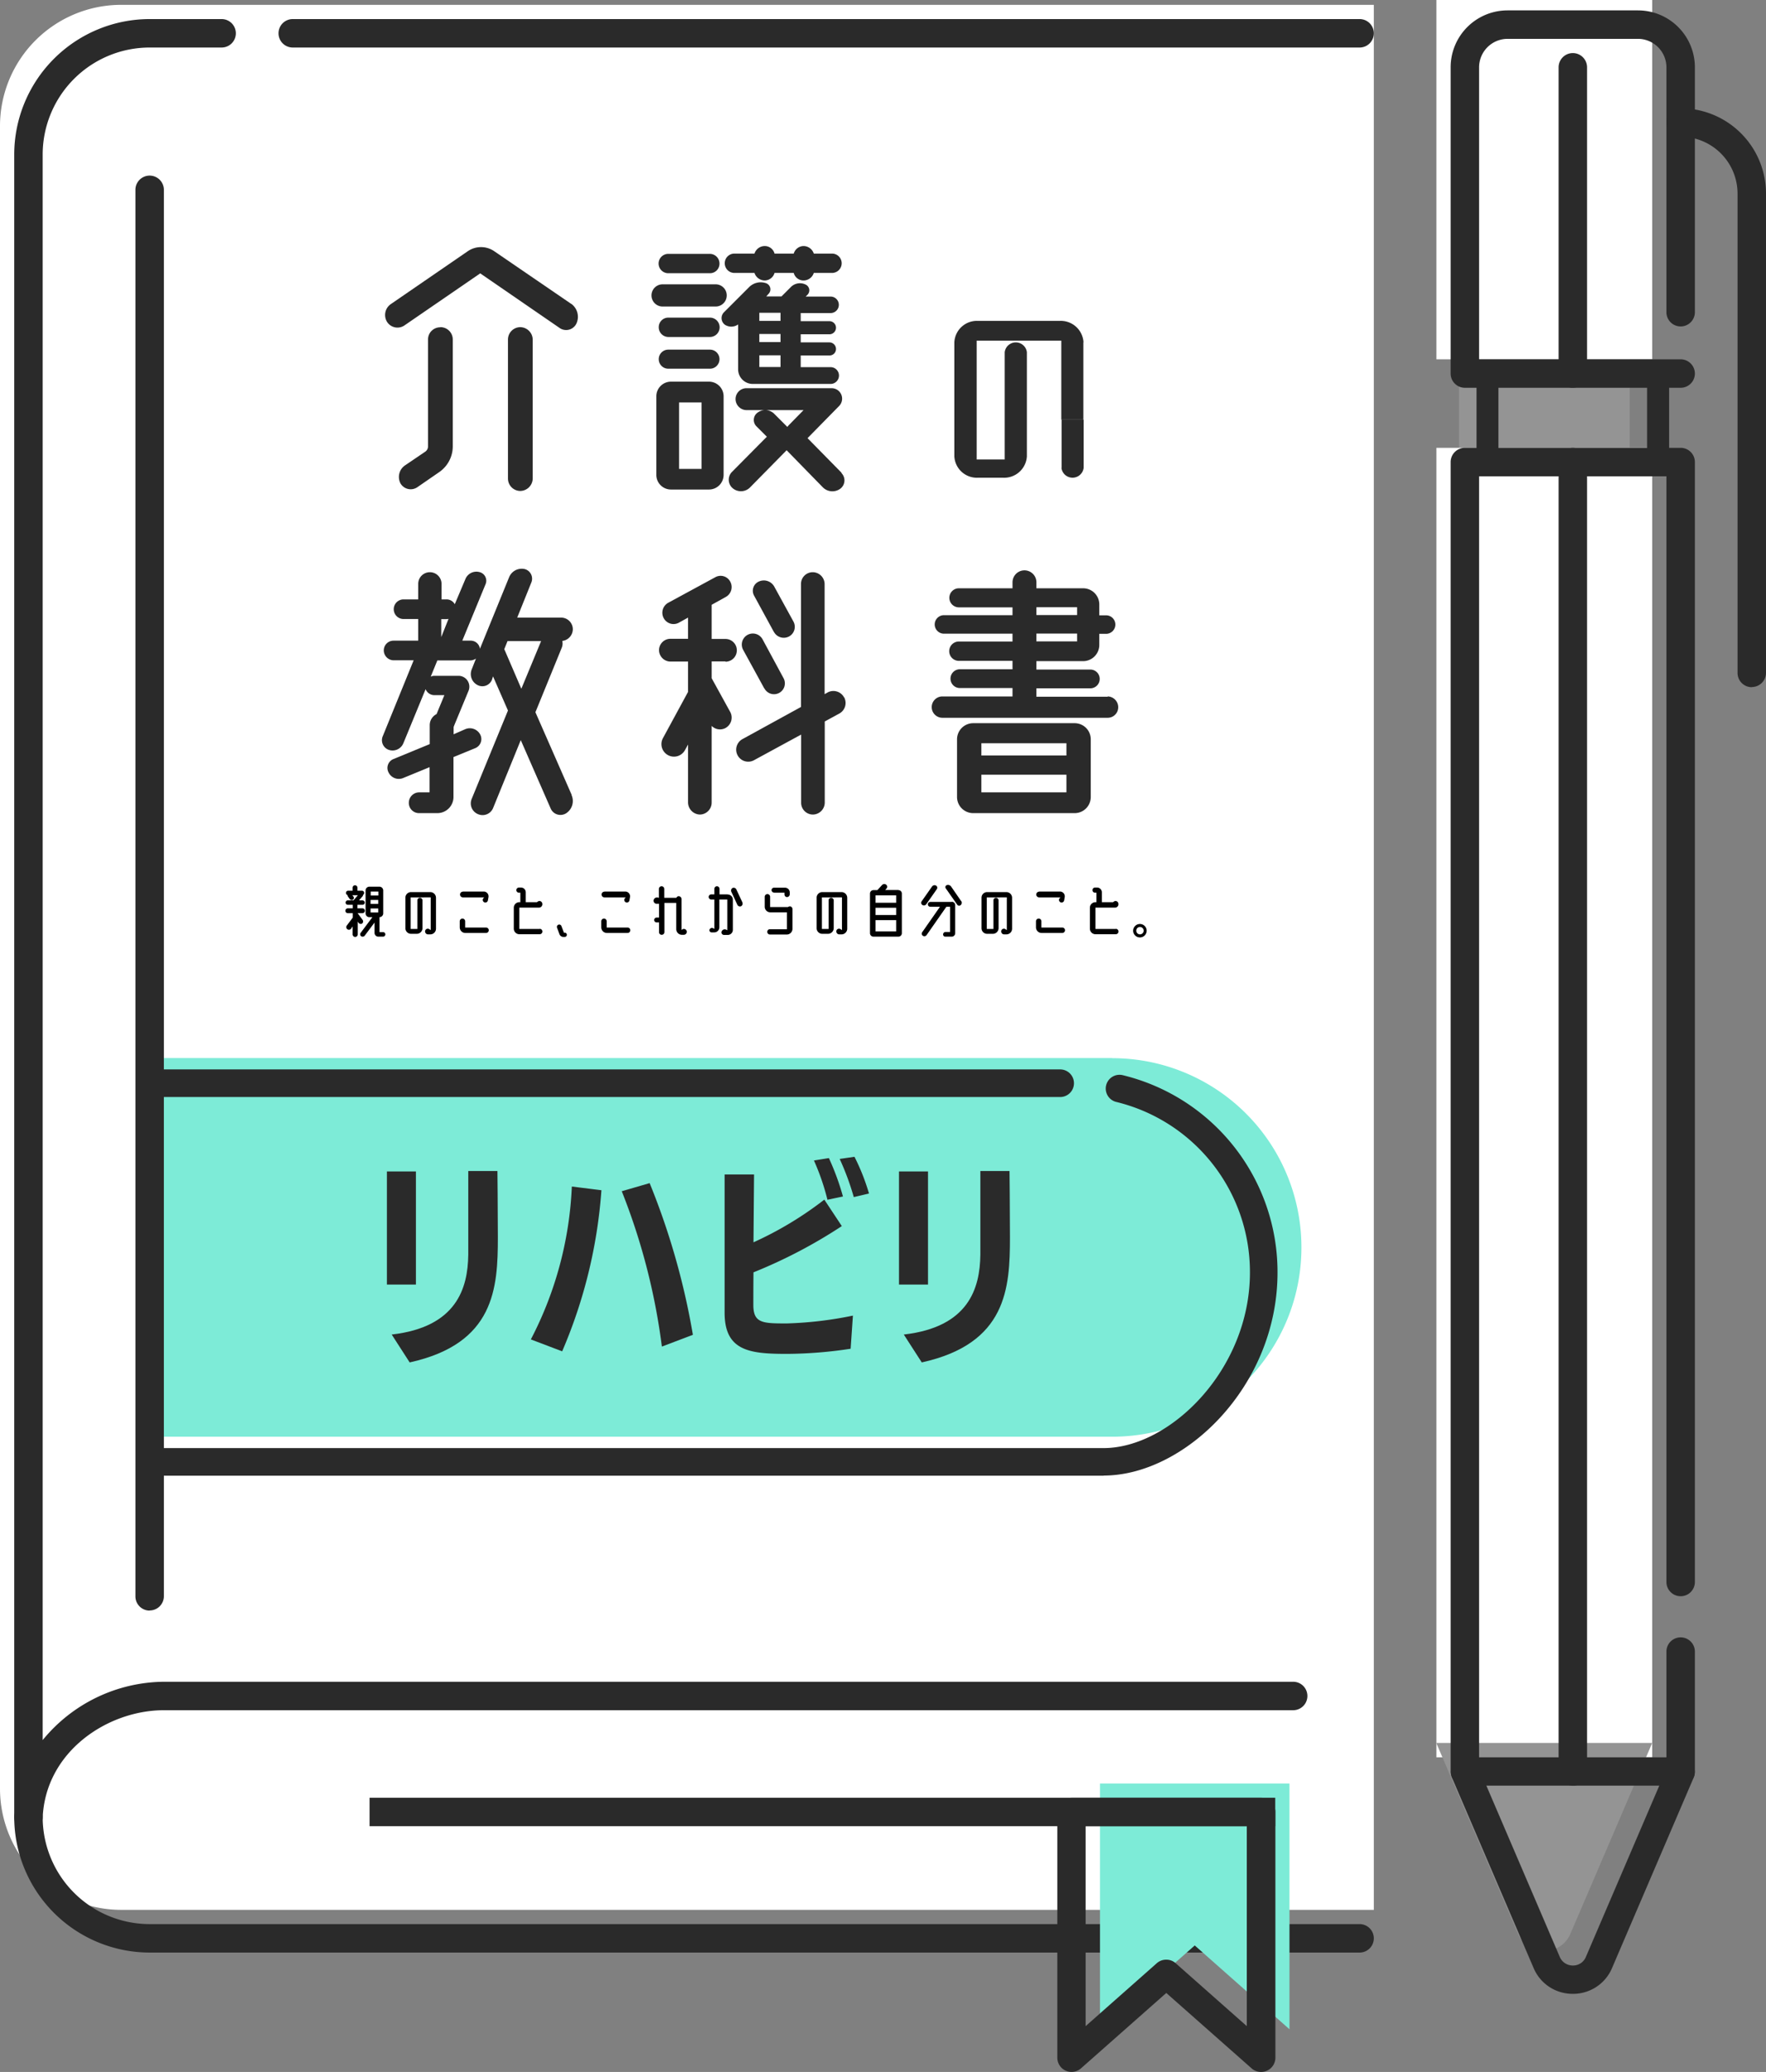 <svg xmlns="http://www.w3.org/2000/svg" xmlns:xlink="http://www.w3.org/1999/xlink" width="124.15" height="145.6" viewBox="0 0 124.15 145.6">
  <rect x="0" y="0" width="124.15" height="145.6" fill="#808080" stroke="none"/>
  <defs>
    <clipPath id="clip-path">
      <rect id="長方形_17605" data-name="長方形 17605" width="94.74" height="41.83" transform="translate(20.83 65.88)" fill="none"/>
    </clipPath>
  </defs>
  <g id="layout" transform="translate(-10.65)">
    <g id="グループ_12265" data-name="グループ 12265">
      <rect id="長方形_17602" data-name="長方形 17602" width="12" height="6.22" transform="translate(125.22 31.46) rotate(180)" fill="#949494"/>
      <rect id="長方形_17603" data-name="長方形 17603" width="15.17" height="25.25" transform="translate(111.63)" fill="#fff"/>
      <rect id="長方形_17604" data-name="長方形 17604" width="15.17" height="92.02" transform="translate(111.63 31.47)" fill="#fff"/>
      <path id="パス_39259" data-name="パス 39259" d="M126.8,122.48l-5.75,13.41a2,2,0,0,1-3.68,0l-5.75-13.41" fill="#949494"/>
      <g id="グループ_12264" data-name="グループ 12264">
        <path id="パス_39260" data-name="パス 39260" d="M10.65,125.69V8.86A8.521,8.521,0,0,1,19.17.34h88.06V134.21H19.17a8.521,8.521,0,0,1-8.52-8.52h0" fill="#fff"/>
        <g id="グループ_12260" data-name="グループ 12260">
          <g id="グループ_12256" data-name="グループ 12256">
            <g id="グループ_12254" data-name="グループ 12254">
              <g id="グループ_12253" data-name="グループ 12253">
                <path id="パス_39261" data-name="パス 39261" d="M50.81,21.35a1.127,1.127,0,0,1,.36,1.39.8.8,0,0,1-1.16.32l-5.6-3.85-5.33,3.66a.868.868,0,0,1-1.22-.25.929.929,0,0,1,.25-1.24l5.43-3.73a1.644,1.644,0,0,1,1.85,0l5.41,3.7Zm-9.19,1.64a.866.866,0,0,1,.86.86v7.54a2.2,2.2,0,0,1-.93,1.77l-1.58,1.09a.83.83,0,0,1-1.16-.27.982.982,0,0,1,.29-1.26l1.43-.97a.453.453,0,0,0,.21-.38V23.86A.854.854,0,0,1,41.6,23Zm5.6,0a.888.888,0,0,1,.88.88v9.75a.888.888,0,0,1-.88.88.871.871,0,0,1-.86-.88V23.87A.871.871,0,0,1,47.22,22.99Z" fill="#2a2a2a"/>
                <path id="パス_39262" data-name="パス 39262" d="M60.96,21.54H57.23a.78.78,0,0,1,0-1.56h3.73a.78.78,0,0,1,0,1.56Zm-.47,5.28a1.029,1.029,0,0,1,1.03,1.03v5.52a1.029,1.029,0,0,1-1.03,1.03H57.82a1.029,1.029,0,0,1-1.03-1.03V27.85a1.029,1.029,0,0,1,1.03-1.03h2.67ZM57.63,19.2a.68.68,0,0,1,0-1.36h2.93a.681.681,0,0,1,.67.69.67.67,0,0,1-.67.67Zm2.93,3.12a.68.68,0,0,1,0,1.36H57.63a.681.681,0,0,1-.67-.69.67.67,0,0,1,.67-.67Zm0,2.25a.67.67,0,0,1,0,1.34H57.63a.67.67,0,0,1,0-1.34Zm-.59,8.38V28.28H58.39v4.67ZM62.54,22.8a.829.829,0,0,1-.93.02.581.581,0,0,1-.08-.86l1.77-1.77a1.148,1.148,0,0,1,1.2-.29.456.456,0,0,1,.17.76l-.15.17h1.07l.63-.63a.9.9,0,0,1,1.05-.21.446.446,0,0,1,.15.72l-.13.13h1.75a.58.58,0,0,1,0,1.16h-2.1v.57h2.02a.46.46,0,1,1,0,.92H66.94v.57h2.02a.465.465,0,0,1,.46.46.453.453,0,0,1-.46.46H66.94v.82h2.1a.59.59,0,0,1,0,1.18H63.57a1.029,1.029,0,0,1-1.03-1.03V22.81Zm-.26-3.62a.68.68,0,0,1,0-1.36h1.41a.759.759,0,0,1,.72-.53.711.711,0,0,1,.69.53h1.35a.732.732,0,0,1,.69-.53.766.766,0,0,1,.72.53h1.28a.68.68,0,1,1,0,1.36H67.86a.759.759,0,0,1-.72.53.711.711,0,0,1-.69-.53H65.1a.732.732,0,0,1-.69.53.766.766,0,0,1-.72-.53H62.28ZM69.8,33.24a.732.732,0,0,1-.06,1.09.944.944,0,0,1-1.24-.08l-2.55-2.61-2.57,2.61a.9.9,0,0,1-1.22.06.781.781,0,0,1-.06-1.14l2.23-2.25.23-.23-.74-.74a.632.632,0,0,1,.11-.97.9.9,0,0,1,1.16.11L66,30a1.488,1.488,0,0,1,.11-.13l1.03-1.05h-4a.781.781,0,0,1-.78-.78.764.764,0,0,1,.78-.76H69.1a.735.735,0,0,1,.53,1.26l-2.21,2.25,2.4,2.44ZM64.03,22.55h1.49v-.57H64.03Zm1.49,1.49v-.57H64.03v.57Zm0,1.75v-.82H64.03v.82Z" fill="#2a2a2a"/>
                <path id="パス_39263" data-name="パス 39263" d="M50.83,55.87a1.026,1.026,0,0,1-.38,1.28.748.748,0,0,1-1.09-.34l-2.1-4.8-1.94,4.76a.8.8,0,0,1-1.07.44.816.816,0,0,1-.44-1.07l2.55-6.21-1.05-2.4-.08.25a.729.729,0,0,1-1.01.36.867.867,0,0,1-.4-1.12l.29-.74a.732.732,0,0,1-.4.13H41.39a.509.509,0,0,1-.04.11l-.42,1.03a.6.6,0,0,1,.27-.06h1.7a.765.765,0,0,1,.69,1.05l-1.01,2.44s-.02.06-.04.11v.51l.82-.36a.823.823,0,0,1,1.05.38.687.687,0,0,1-.34.95l-1.54.63v2.82a1.135,1.135,0,0,1-1.14,1.12H40.11a.717.717,0,0,1-.72-.72.734.734,0,0,1,.72-.74h.74V53.91L39,54.67a.8.8,0,0,1-1.03-.38.673.673,0,0,1,.34-.95l2.55-1.05V50.96a.872.872,0,0,1,.48-.78l.55-1.33H41.2a.668.668,0,0,1-.63-.42l-1.56,3.79A.821.821,0,0,1,38,52.7a.718.718,0,0,1-.44-.97l2.17-5.33H38.32a.7.7,0,0,1-.69-.69.685.685,0,0,1,.69-.69h1.73V43.5H39.02a.69.69,0,1,1,0-1.38h1.03V41.03a.82.82,0,0,1,1.64,0v1.09h.34a.661.661,0,0,1,.59.34l.74-1.75a.834.834,0,0,1,.99-.51.624.624,0,0,1,.44.84l-1.64,3.98h.57a.654.654,0,0,1,.67.57l2.06-5.05a.958.958,0,0,1,1.09-.55.7.7,0,0,1,.46.95l-.99,2.46H50.1a.824.824,0,0,1,.82.82.841.841,0,0,1-.74.82.8.8,0,0,1-.04.48l-1.85,4.53,2.55,5.81ZM42.01,43.51h-.34v1.26l.51-1.28A1.3,1.3,0,0,1,42.01,43.51Zm4.11,2.15L47.3,48.4l1.39-3.35H46.33l-.23.57a.062.062,0,0,0,.02.04Z" fill="#2a2a2a"/>
                <path id="パス_39264" data-name="パス 39264" d="M61.65,46.48h-.97v1.18l1.31,2.38a.835.835,0,0,1-.34,1.12.819.819,0,0,1-.97-.15V56.4a.841.841,0,0,1-.82.84.858.858,0,0,1-.84-.84V52.32l-.21.38a.881.881,0,1,1-1.56-.82l1.77-3.26V46.49H57.76a.812.812,0,0,1-.78-.8.8.8,0,0,1,.78-.8h1.26V43.4l-.65.36a.782.782,0,0,1-1.07-.34.8.8,0,0,1,.34-1.07l3.3-1.79a.764.764,0,0,1,1.05.32.792.792,0,0,1-.32,1.07l-.99.55v2.4h.97a.8.8,0,0,1,0,1.6ZM70,49.01a.847.847,0,0,1-.36,1.14l-1.01.55v5.7a.845.845,0,0,1-.84.84.828.828,0,0,1-.82-.84V51.62l-3.33,1.81a.845.845,0,1,1-.78-1.5l4.1-2.25V41.03a.824.824,0,0,1,.82-.82.841.841,0,0,1,.84.82v7.75l.23-.13a.853.853,0,0,1,1.14.36Zm-5.62-.63-1.49-2.72a.776.776,0,1,1,1.37-.73l1.47,2.72a.763.763,0,1,1-1.34.73Zm.68-3.96-1.39-2.55a.708.708,0,0,1,.34-1.01.839.839,0,0,1,1.07.36l1.35,2.46a.769.769,0,0,1-.32,1.05.787.787,0,0,1-1.05-.32Z" fill="#2a2a2a"/>
                <path id="パス_39265" data-name="パス 39265" d="M88.52,48.94a.756.756,0,0,1,.74.76.738.738,0,0,1-.74.74H76.9a.75.75,0,0,1,0-1.5h4.93v-.59h-3.7a.66.66,0,1,1,0-1.32h3.7v-.59H78.06a.68.68,0,0,1,0-1.36h3.77v-.55H77.01a.65.65,0,0,1,0-1.3h4.82v-.55H78.06a.67.67,0,1,1,0-1.34h3.77v-.42a.84.84,0,1,1,1.68,0v.42h3.28a1.135,1.135,0,0,1,1.14,1.12v.78h.48a.65.65,0,0,1,0,1.3h-.48v.78a1.139,1.139,0,0,1-1.14,1.14H83.51v.59H87.3a.66.66,0,1,1,0,1.32H83.51v.59h5.01Zm-2.31,1.88a1.131,1.131,0,0,1,1.12,1.12v4.08a1.131,1.131,0,0,1-1.12,1.12H79.07a1.135,1.135,0,0,1-1.14-1.12V51.94a1.135,1.135,0,0,1,1.14-1.12h7.14Zm-.59,1.41H79.64v.86h5.98Zm-5.98,3.45h5.98V54.44H79.64Zm3.87-13.01v.55h2.86v-.55Zm0,1.85v.55h2.86v-.55Z" fill="#2a2a2a"/>
              </g>
              <path id="パス_39266" data-name="パス 39266" d="M85.27,32.88a.786.786,0,0,0,1.56,0V29.49H85.28v3.39Z" fill="#2a2a2a"/>
              <path id="パス_39267" data-name="パス 39267" d="M86.82,24.05a1.6,1.6,0,0,0-1.69-1.5H79.41a1.586,1.586,0,0,0-1.67,1.5v8.02a1.586,1.586,0,0,0,1.67,1.5h1.74a1.6,1.6,0,0,0,1.69-1.5V24.75a.786.786,0,0,0-1.56,0v7.54H79.31V23.94h5.95v5.55h1.55V24.06Z" fill="#2a2a2a"/>
            </g>
            <g id="グループ_12255" data-name="グループ 12255">
              <path id="パス_39268" data-name="パス 39268" d="M36.12,64.89a.188.188,0,0,1-.26-.04l-.06-.09v.9a.18.18,0,0,1-.36,0V65.1l-.11.16a.186.186,0,1,1-.3-.22l.42-.56v-.31H35.1a.17.17,0,0,1,0-.34h.35v-.25H35.1a.155.155,0,1,1,0-.31h.4l.31-.36h-.39l.08.1a.148.148,0,0,1-.04.21.17.17,0,0,1-.22-.04L35.11,63a.405.405,0,0,1-.03-.1.163.163,0,0,1-.11-.15.158.158,0,0,1,.16-.16h.31v-.21a.169.169,0,0,1,.17-.17.175.175,0,0,1,.17.17v.21h.31a.158.158,0,0,1,.16.16.184.184,0,0,1-.08.14.116.116,0,0,1-.04.1l-.24.28h.24a.164.164,0,0,1,.16.16.15.15,0,0,1-.16.15h-.35v.25h.35a.17.17,0,0,1,0,.34h-.34l.35.47a.182.182,0,0,1-.04.26Zm1.46.61a.16.16,0,0,1,0,.32h-.34a.265.265,0,0,1-.26-.26v-.73l-.69.92a.187.187,0,0,1-.25.04.163.163,0,0,1-.04-.23l.83-1.11h-.22a.265.265,0,0,1-.26-.26V62.57a.265.265,0,0,1,.26-.26h.72a.265.265,0,0,1,.26.26v1.62a.265.265,0,0,1-.26.26h0V65.5h.25Zm-.33-2.85h-.54v.28h.54Zm-.55.59v.28h.54v-.28Zm0,.6v.28h.54v-.28H36.7Z"/>
              <path id="パス_39269" data-name="パス 39269" d="M40.9,62.69a.4.4,0,0,1,.4.4v2.17a.4.4,0,0,1-.4.4h-.16a.208.208,0,0,1-.2-.26.192.192,0,0,1,.3-.1l.09.06v-2.3H39.52v2.22h.47V63.27a.179.179,0,0,1,.18-.18.186.186,0,0,1,.18.18v1.95a.4.4,0,0,1-.4.4h-.41a.393.393,0,0,1-.39-.4V63.09a.393.393,0,0,1,.39-.4h1.35Z"/>
              <path id="パス_39270" data-name="パス 39270" d="M43.35,65.18h1.47a.19.19,0,0,1,0,.38H43.37a.393.393,0,0,1-.4-.39v-.43a.19.19,0,1,1,.38,0v.44Zm-.17-2.53h1.48a.337.337,0,0,1,.33.39l-.04.23a.183.183,0,1,1-.3-.17l.05-.04H43.19a.2.2,0,1,1,0-.4Z"/>
              <path id="パス_39271" data-name="パス 39271" d="M48.59,65.27a.19.19,0,0,1,0,.38H47.17a.393.393,0,0,1-.4-.39V63.79a.387.387,0,0,1,.4-.39h.06v-.67h-.1a.18.18,0,1,1,0-.36h.15a.333.333,0,0,1,.33.33v.7h.78l.06-.04a.2.2,0,0,1,.32.12.24.24,0,0,1-.24.3H47.16v1.5H48.6Z"/>
              <path id="パス_39272" data-name="パス 39272" d="M50.29,65.54h.06a.15.15,0,1,1,0,.3h-.08a.3.3,0,0,1-.3-.22l-.16-.43a.164.164,0,1,1,.31-.11l.17.45Z"/>
              <path id="パス_39273" data-name="パス 39273" d="M53.3,65.18h1.47a.19.19,0,0,1,0,.38H53.32a.393.393,0,0,1-.4-.39v-.43a.19.19,0,1,1,.38,0v.44Zm-.17-2.53h1.48a.337.337,0,0,1,.33.39l-.04.23a.183.183,0,1,1-.3-.17l.05-.04H53.14a.2.2,0,1,1,0-.4Z"/>
              <path id="パス_39274" data-name="パス 39274" d="M58.92,65.4a.215.215,0,0,1-.2.29h-.13a.4.4,0,0,1-.4-.4V63.45h-.83V65.5a.19.19,0,0,1-.19.19.184.184,0,0,1-.19-.19v-.68h-.17a.17.17,0,1,1,0-.34h.17v-.97h-.17a.215.215,0,0,1-.2-.29.249.249,0,0,1,.36-.12h0v-.63a.19.19,0,0,1,.38,0v.62h.85a.175.175,0,0,1,.17-.11.2.2,0,0,1,.19.19v2.19l.03-.03a.2.2,0,0,1,.32.07Z"/>
              <path id="パス_39275" data-name="パス 39275" d="M61.81,62.86a.359.359,0,0,1,.36.36v2.12a.359.359,0,0,1-.36.36h-.26a.18.18,0,0,1-.17-.24.234.234,0,0,1,.32-.13l.08.04V63.21h-.56v1.95a.356.356,0,0,1-.35.36h-.2a.152.152,0,0,1-.14-.2.187.187,0,0,1,.26-.09l.08.05V63.21h-.22a.18.18,0,0,1,0-.36h.22v-.39a.18.18,0,0,1,.36,0v.39h.58Zm1.03.56a.207.207,0,0,1-.09.26.2.2,0,0,1-.26-.09l-.43-.93a.211.211,0,0,1,.09-.26.207.207,0,0,1,.26.09l.43.92Z"/>
              <path id="パス_39276" data-name="パス 39276" d="M66.16,63.69a.192.192,0,0,1,.2.19v1.39a.4.4,0,0,1-.4.4H64.78a.184.184,0,0,1-.19-.19.176.176,0,0,1,.19-.18h1.19V64.11H64.8a.393.393,0,0,1-.39-.4v-.69a.19.19,0,0,1,.38,0v.72h1.25a.341.341,0,0,1,.13-.05Zm-1.1-.97a.17.17,0,1,1,0-.34h.78a.333.333,0,0,1,.33.33v.14a.2.2,0,0,1-.19.19.182.182,0,0,1-.18-.19v-.12h-.73Z"/>
              <path id="パス_39277" data-name="パス 39277" d="M69.81,62.69a.4.4,0,0,1,.4.4v2.17a.4.4,0,0,1-.4.4h-.16a.208.208,0,0,1-.2-.26.192.192,0,0,1,.3-.1l.09.06v-2.3H68.43v2.22h.47V63.27a.179.179,0,0,1,.18-.18.186.186,0,0,1,.18.18v1.95a.4.4,0,0,1-.4.4h-.41a.393.393,0,0,1-.39-.4V63.09a.393.393,0,0,1,.39-.4H69.8Z"/>
              <path id="パス_39278" data-name="パス 39278" d="M73.81,62.55a.243.243,0,0,1,.24.24v2.79a.243.243,0,0,1-.24.24H72.05a.243.243,0,0,1-.24-.24V62.79a.243.243,0,0,1,.24-.24h.28l.33-.36a.216.216,0,0,1,.29-.02.191.191,0,0,1,.02.27l-.09.1h.93Zm-.16.37H72.2v.52h1.45Zm-1.45.87v.51h1.45v-.51H72.2Zm0,1.66h1.45v-.79H72.2Z"/>
              <path id="パス_39279" data-name="パス 39279" d="M75.49,63.59a.178.178,0,0,1-.05-.25l.73-1.04a.218.218,0,0,1,.28-.07.171.171,0,0,1,.06.25l-.75,1.07a.2.2,0,0,1-.26.05Zm2.07-.22a.237.237,0,0,1,.24.24v1.97a.243.243,0,0,1-.24.24h-.45a.152.152,0,0,1-.16-.16.175.175,0,0,1,.17-.17h.32V63.72h-.26l-1.39,1.99a.19.19,0,0,1-.26.05.178.178,0,0,1-.05-.25l1.25-1.79h-.68a.17.17,0,0,1,0-.34h1.52Zm.66-.06a.216.216,0,0,1-.03.29.162.162,0,0,1-.25-.03l-.8-1.14a.148.148,0,0,1,.07-.23.267.267,0,0,1,.29.08l.71,1.03Z"/>
              <path id="パス_39280" data-name="パス 39280" d="M81.4,62.69a.4.4,0,0,1,.4.4v2.17a.4.4,0,0,1-.4.4h-.16a.208.208,0,0,1-.2-.26.192.192,0,0,1,.3-.1l.09.06v-2.3H80.02v2.22h.47V63.27a.179.179,0,0,1,.18-.18.186.186,0,0,1,.18.18v1.95a.4.4,0,0,1-.4.4h-.41a.393.393,0,0,1-.39-.4V63.09a.393.393,0,0,1,.39-.4h1.35Z"/>
              <path id="パス_39281" data-name="パス 39281" d="M83.86,65.18h1.47a.19.19,0,0,1,0,.38H83.88a.393.393,0,0,1-.4-.39v-.43a.19.19,0,0,1,.38,0v.44Zm-.17-2.53h1.48a.337.337,0,0,1,.33.39l-.04.23a.183.183,0,1,1-.3-.17l.05-.04H83.7a.2.2,0,0,1,0-.4Z"/>
              <path id="パス_39282" data-name="パス 39282" d="M89.09,65.27a.19.19,0,0,1,0,.38H87.67a.393.393,0,0,1-.4-.39V63.79a.387.387,0,0,1,.4-.39h.06v-.67h-.1a.18.18,0,0,1,0-.36h.15a.333.333,0,0,1,.33.33v.7h.78l.06-.04a.2.2,0,0,1,.32.12.24.24,0,0,1-.24.3H87.66v1.5H89.1Z"/>
              <path id="パス_39283" data-name="パス 39283" d="M90.79,64.93a.476.476,0,0,1,.47.47.475.475,0,1,1-.95,0A.478.478,0,0,1,90.79,64.93Zm0,.21a.258.258,0,0,0-.26.26.26.26,0,1,0,.26-.26Z"/>
            </g>
          </g>
          <g id="グループ_12259" data-name="グループ 12259" clip-path="url(#clip-path)">
            <g id="グループ_12258" data-name="グループ 12258">
              <g id="グループ_11138" data-name="グループ 11138">
                <g id="グループ_11136" data-name="グループ 11136">
                  <path id="パス_36496" data-name="パス 36496" d="M86.19,76.74H14.27A13.294,13.294,0,0,0,.97,90.04h0a13.3,13.3,0,0,0,13.3,13.31H86.19a13.294,13.294,0,0,0,13.3-13.3h0a13.294,13.294,0,0,0-13.3-13.3h0" fill="#fff"/>
                  <path id="パス_36497" data-name="パス 36497" d="M88.84,74.35H16.92a13.294,13.294,0,0,0-13.3,13.3h0a13.3,13.3,0,0,0,13.3,13.31H88.84a13.29,13.29,0,0,0,13.3-13.28v-.02h0a13.294,13.294,0,0,0-13.3-13.3h0" fill="#7debd7"/>
                  <path id="パス_39284" data-name="パス 39284" d="M88.24,103.7H22.23a.97.97,0,0,1,0-1.94h66c4.66,0,10.29-5.5,10.29-12.34A12.3,12.3,0,0,0,89.1,77.43a.968.968,0,0,1,.46-1.88,14.239,14.239,0,0,1,10.9,13.87c0,8.04-6.57,14.27-12.22,14.27Z" fill="#2a2a2a"/>
                  <path id="パス_39285" data-name="パス 39285" d="M14.27,103.69a14.27,14.27,0,0,1,0-28.54H85.18a.97.97,0,0,1,0,1.94H14.27a12.335,12.335,0,0,0,0,24.67.97.97,0,0,1,.01,1.94Z" fill="#2a2a2a"/>
                </g>
              </g>
              <g id="グループ_12257" data-name="グループ 12257">
                <path id="パス_39286" data-name="パス 39286" d="M37.85,90.27V82.32h2.04v7.95Zm.34,3.51c4.56-.52,5.35-3.25,5.38-5.61V82.29h2.05s.03,2.83.03,4.65c0,3.58-.22,7.48-6.2,8.8l-1.27-1.97Z" fill="#2a2a2a"/>
                <path id="パス_39287" data-name="パス 39287" d="M47.97,94.12a25.578,25.578,0,0,0,2.88-10.74l2.08.26a34.9,34.9,0,0,1-2.76,11.32l-2.21-.84Zm9.21.51a44.831,44.831,0,0,0-2.82-10.92l1.96-.57A50.754,50.754,0,0,1,59.36,93.8l-2.19.83Z" fill="#2a2a2a"/>
                <path id="パス_39288" data-name="パス 39288" d="M70.44,94.78a30.692,30.692,0,0,1-4.43.36c-2.6,0-4.42-.17-4.42-2.89V82.53h2.07l-.04,4.77a24.734,24.734,0,0,0,4.98-3l1.23,1.86a35.088,35.088,0,0,1-6.21,3.25c-.01.99-.01,1.91-.01,2.29,0,1.29.66,1.3,2.35,1.3a26.473,26.473,0,0,0,4.65-.55l-.16,2.33ZM68.82,84.31a16.317,16.317,0,0,0-.95-2.76l1.05-.17a17.73,17.73,0,0,1,.99,2.7l-1.1.23Zm1.85-.19a18.579,18.579,0,0,0-.99-2.68l1.04-.15a14.9,14.9,0,0,1,1.02,2.58l-1.06.25Z" fill="#2a2a2a"/>
                <path id="パス_39289" data-name="パス 39289" d="M73.85,90.27V82.32h2.04v7.95Zm.34,3.51c4.56-.52,5.35-3.25,5.38-5.61V82.29h2.05s.03,2.83.03,4.65c0,3.58-.22,7.48-6.2,8.8l-1.27-1.97Z" fill="#2a2a2a"/>
              </g>
            </g>
          </g>
        </g>
        <g id="グループ_12261" data-name="グループ 12261">
          <path id="パス_39290" data-name="パス 39290" d="M121.22,140.11a2.966,2.966,0,0,1-2.76-1.82l-5.75-13.41a1,1,0,0,1,1.84-.78l5.75,13.41a.988.988,0,0,0,.92.61.971.971,0,0,0,.92-.61l5.75-13.41a1,1,0,0,1,1.84.78l-5.75,13.41a2.966,2.966,0,0,1-2.76,1.82Z" fill="#2a2a2a"/>
          <path id="パス_39291" data-name="パス 39291" d="M128.8,125.48H113.63a1,1,0,0,1-1-1V32.47a1,1,0,0,1,1-1H128.8a1,1,0,0,1,1,1v78.7a1,1,0,1,1-2,0V33.47H114.63v90.02H127.8v-7.43a1,1,0,0,1,2,0v8.43a1,1,0,0,1-1,1Z" fill="#2a2a2a"/>
          <path id="パス_39292" data-name="パス 39292" d="M128.8,27.25H113.63a1,1,0,0,1-1-1V4.73a4,4,0,0,1,4-4h9.17a4,4,0,0,1,4,4V21.94a1,1,0,1,1-2,0V4.73a2.006,2.006,0,0,0-2-2h-9.17a2.006,2.006,0,0,0-2,2V25.25H128.8a1,1,0,0,1,0,2Z" fill="#2a2a2a"/>
          <path id="パス_39293" data-name="パス 39293" d="M133.8,48.29a1,1,0,0,1-1-1V13.61a4,4,0,0,0-4-4,1,1,0,0,1,0-2,6,6,0,0,1,6,6V47.28a1,1,0,0,1-1,1Z" fill="#2a2a2a"/>
          <path id="パス_39294" data-name="パス 39294" d="M127.22,33.24h-12a.77.77,0,0,1-.77-.77V26.25a.77.77,0,0,1,.77-.77h12a.77.77,0,0,1,.77.77v6.22A.77.77,0,0,1,127.22,33.24Zm-11.23-1.55h10.45V27.02H115.99Z" fill="#2a2a2a"/>
          <path id="パス_39295" data-name="パス 39295" d="M121.22,125.48a1,1,0,0,1-1-1V32.47a1,1,0,0,1,2,0v92.02a1,1,0,0,1-1,1Z" fill="#2a2a2a"/>
          <path id="パス_39296" data-name="パス 39296" d="M121.22,27.25a1,1,0,0,1-1-1V4.73a1,1,0,0,1,2,0V26.25A1,1,0,0,1,121.22,27.25Z" fill="#2a2a2a"/>
        </g>
        <g id="グループ_12263" data-name="グループ 12263">
          <g id="グループ_12262" data-name="グループ 12262">
            <path id="パス_39297" data-name="パス 39297" d="M106.23,137.21H21.17a9.53,9.53,0,0,1-9.52-9.52,1,1,0,0,1,2,0,7.524,7.524,0,0,0,7.52,7.52h85.06a1,1,0,1,1,0,2Z" fill="#2a2a2a"/>
            <path id="パス_39298" data-name="パス 39298" d="M101.3,142.6l-6.66-5.89-6.66,5.89V125.33H101.3Z" fill="#7debd7"/>
            <path id="パス_39299" data-name="パス 39299" d="M99.3,145.6a1,1,0,0,1-.66-.25l-6-5.3-6,5.3a1,1,0,0,1-1.66-.75V127.33a1,1,0,0,1,1-1H99.31a1,1,0,0,1,1,1V144.6a1,1,0,0,1-.59.91.978.978,0,0,1-.41.09Zm-6.66-7.89a.973.973,0,0,1,.66.25l5,4.42V128.33H86.97v14.05l5-4.42a.991.991,0,0,1,.66-.25Z" fill="#2a2a2a"/>
            <path id="パス_39300" data-name="パス 39300" d="M21.17,113.18a1,1,0,0,1-1-1V13.34a1,1,0,1,1,2,0v98.83a1,1,0,0,1-1,1Z" fill="#2a2a2a"/>
            <rect id="長方形_17606" data-name="長方形 17606" width="63.67" height="2" transform="translate(36.63 126.33)" fill="#2a2a2a"/>
          </g>
          <path id="パス_39301" data-name="パス 39301" d="M106.23,3.34h-75a1,1,0,0,1,0-2h75a1,1,0,0,1,0,2Z" fill="#2a2a2a"/>
          <path id="パス_39302" data-name="パス 39302" d="M12.65,128.69h-.02a1.006,1.006,0,0,1-.98-1V10.86a9.53,9.53,0,0,1,9.52-9.52h5.06a1,1,0,0,1,0,2H21.17a7.524,7.524,0,0,0-7.52,7.52V122.28a11.125,11.125,0,0,1,8.52-4.1h79.39a1,1,0,0,1,0,2H22.17c-3.94,0-8.32,2.89-8.52,7.56a1,1,0,0,1-1,.96Z" fill="#2a2a2a"/>
        </g>
      </g>
    </g>
  </g>
</svg>
